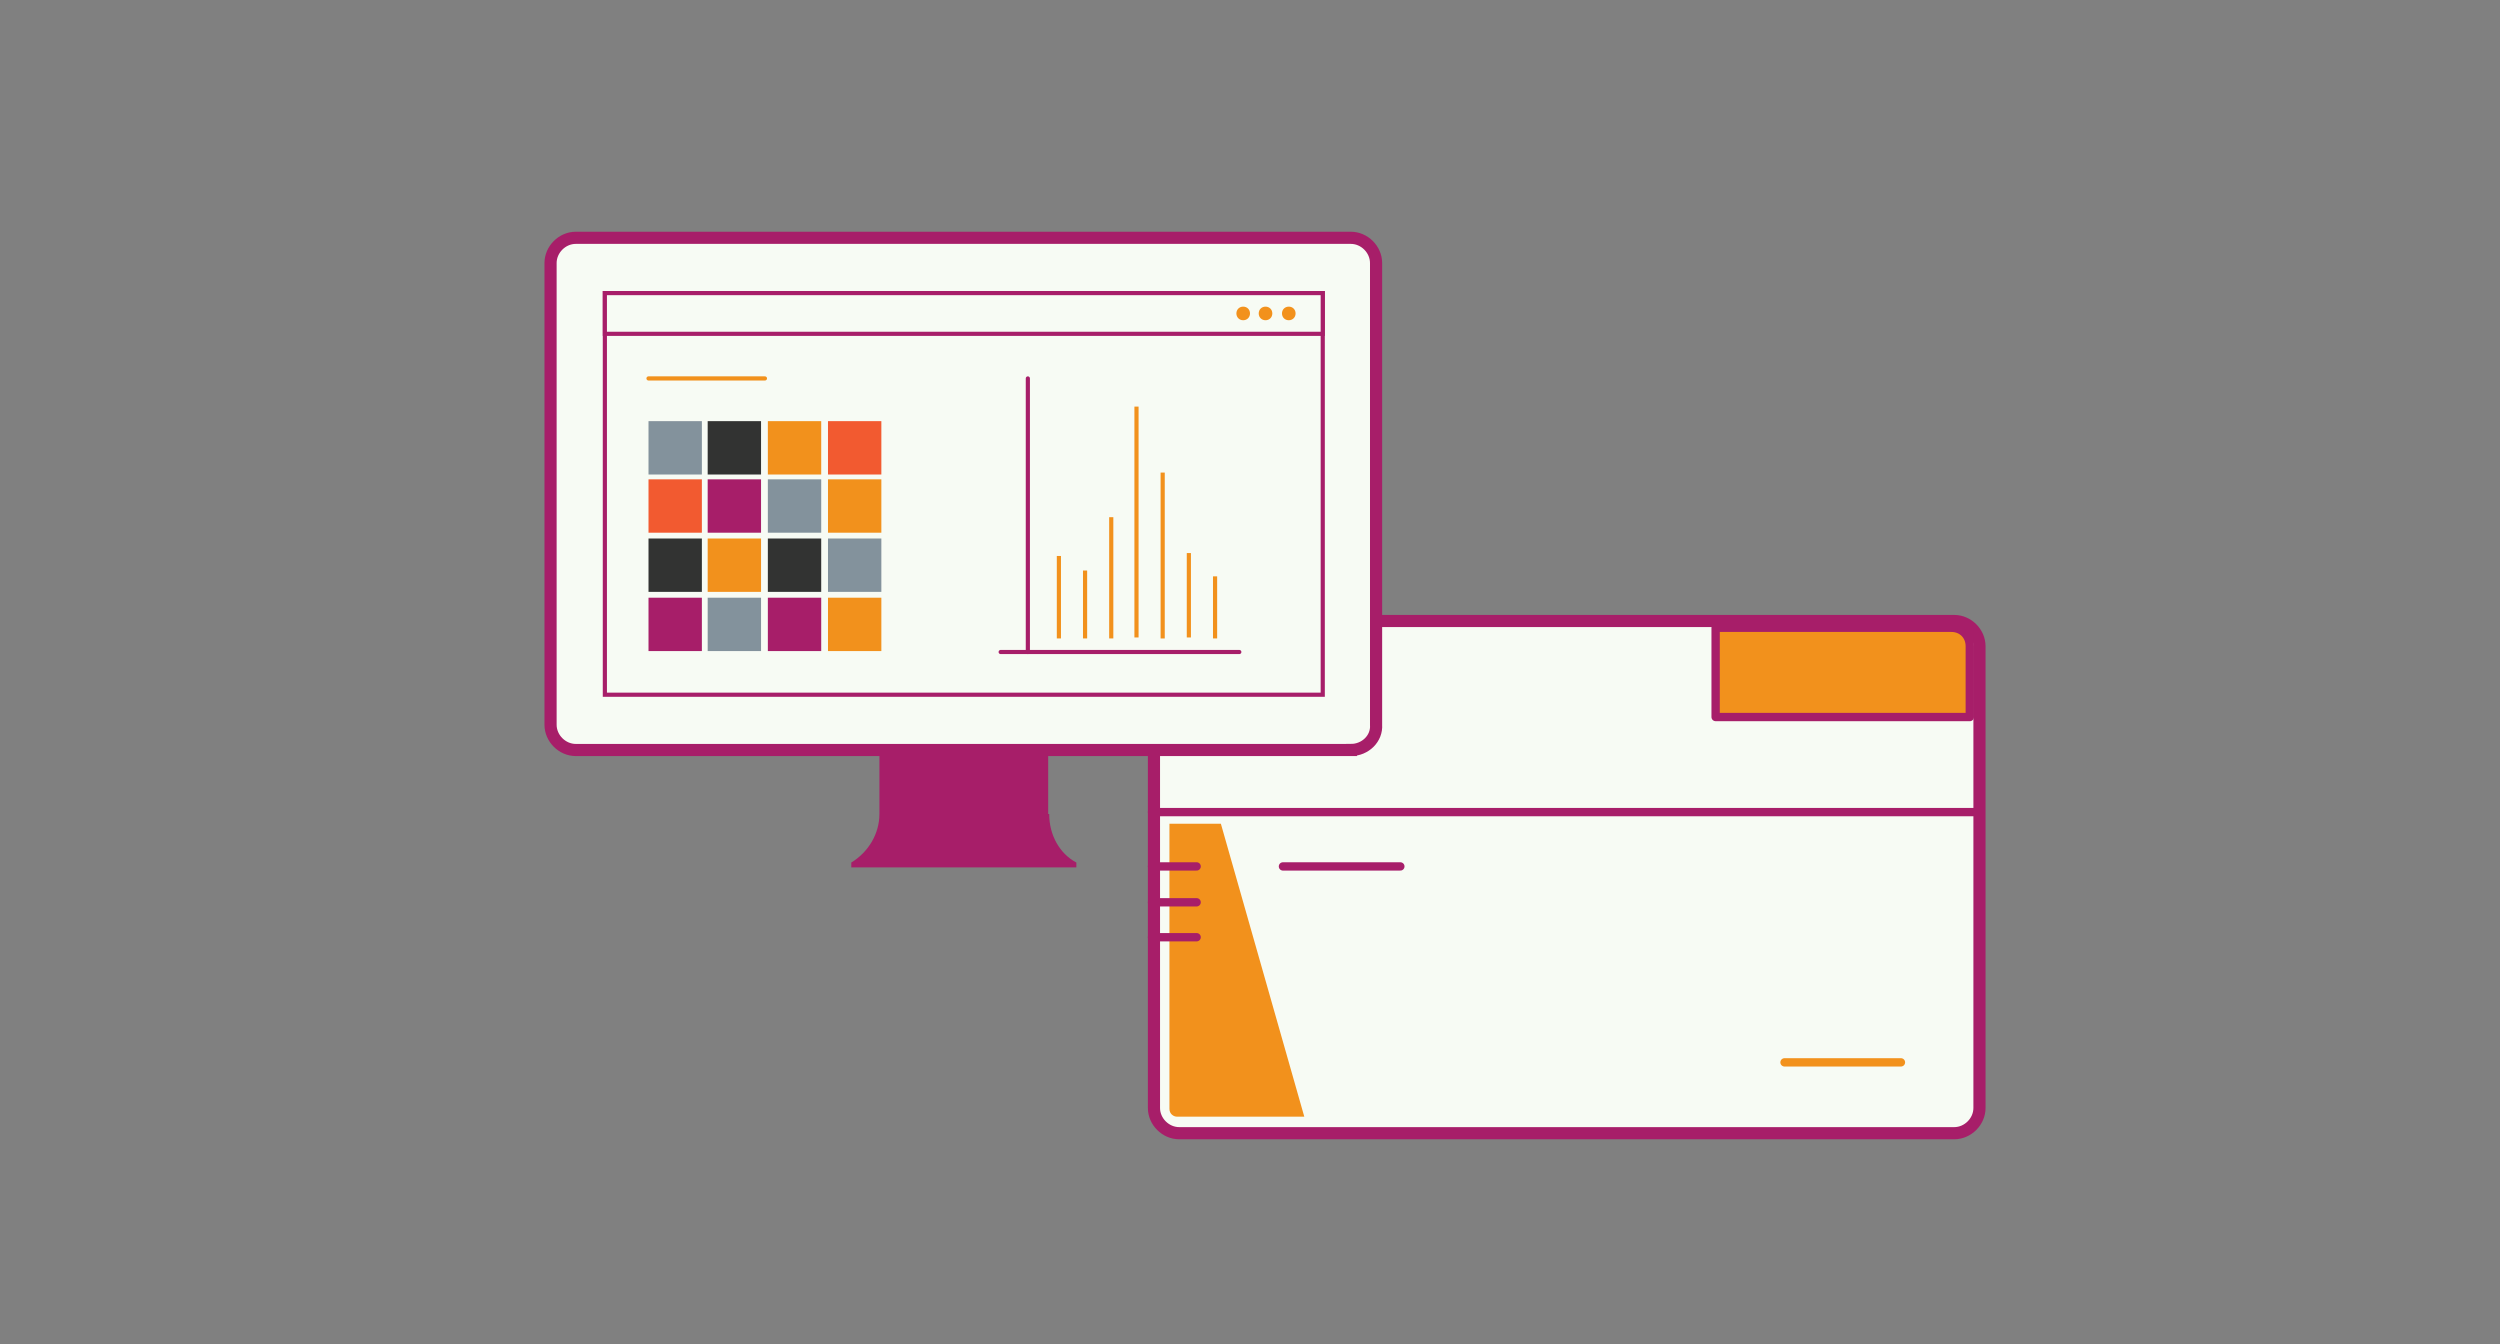 <?xml version="1.0" encoding="UTF-8"?>
<svg id="Layer_1" xmlns="http://www.w3.org/2000/svg" viewBox="0 0 720 387.1">
  <rect x="0" y="0" width="720" height="387.1" fill="#808080" stroke="none"/>
  <defs>
    <style>
      .cls-1, .cls-2, .cls-3, .cls-4, .cls-5, .cls-6, .cls-7 {
        stroke-miterlimit: 10;
      }

      .cls-1, .cls-2, .cls-6 {
        stroke: #f2911c;
      }

      .cls-1, .cls-8, .cls-3 {
        stroke-width: 2.4px;
      }

      .cls-1, .cls-3, .cls-9, .cls-6 {
        stroke-linecap: round;
      }

      .cls-1, .cls-6 {
        fill: #509e2f;
      }

      .cls-10 {
        fill: #a71e69;
      }

      .cls-2, .cls-8, .cls-11 {
        fill: #f2911c;
      }

      .cls-2, .cls-9, .cls-4, .cls-6, .cls-7 {
        stroke-width: 1.2px;
      }

      .cls-8, .cls-3, .cls-9, .cls-4, .cls-5, .cls-7 {
        stroke: #a71e69;
      }

      .cls-8, .cls-9 {
        stroke-linejoin: round;
      }

      .cls-3, .cls-9 {
        fill: #1a5632;
      }

      .cls-12 {
        fill: #323332;
      }

      .cls-4 {
        fill: none;
      }

      .cls-13 {
        fill: #f25a30;
      }

      .cls-5 {
        stroke-width: 3.5px;
      }

      .cls-5, .cls-7 {
        fill: #f7fbf4;
      }

      .cls-14 {
        fill: #83929c;
      }
    </style>
  </defs>
  <g id="Ebene_1">
    <path class="cls-5" d="M562.83,326.36h-223.23c-3.91,0-7.26-3.35-7.26-7.26v-132.99c0-3.91,3.35-7.26,7.26-7.26h223.23c3.91,0,7.26,3.35,7.26,7.26v132.99c0,3.91-3.35,7.26-7.26,7.26Z"/>
    <path class="cls-8" d="M567.3,206.5h-73.2v-25.7h67.89c3.07,0,5.31,2.24,5.31,5.31v20.4Z"/>
    <path class="cls-1" d="M513.94,305.96h33.53"/>
    <path class="cls-3" d="M331.78,233.88h238.04"/>
    <path class="cls-3" d="M369.49,249.53h33.81"/>
    <path class="cls-11" d="M351.61,237.23h-14.81v82.14c0,1.4,1.12,2.24,2.24,2.24h36.6s-24.03-84.38-24.03-84.38Z"/>
    <path class="cls-3" d="M331.78,249.53h12.85"/>
    <path class="cls-3" d="M331.78,259.86h12.85"/>
    <path class="cls-3" d="M331.78,269.92h12.85"/>
    <path class="cls-10" d="M301.88,234.44v-18.72h-48.61v18.72c0,5.59-3.07,10.9-8.1,13.97v1.4h64.82v-1.4c-4.75-2.51-7.82-7.82-7.82-13.97h-.28Z"/>
    <path class="cls-5" d="M389.05,216h-223.23c-3.91,0-7.26-3.35-7.26-7.26V75.75c0-3.91,3.35-7.26,7.26-7.26h223.23c3.91,0,7.26,3.35,7.26,7.26v132.99c.28,3.91-3.07,7.26-7.26,7.26Z"/>
    <path class="cls-4" d="M380.95,84.41h-206.75v115.67h206.75v-115.67Z"/>
    <path class="cls-7" d="M380.95,84.41h-206.75v11.73h206.75v-11.73Z"/>
    <path class="cls-11" d="M358.04,92.23c1.12,0,1.96-.84,1.96-1.96s-.84-1.96-1.96-1.96-1.96.84-1.96,1.96.84,1.96,1.96,1.96Z"/>
    <path class="cls-11" d="M364.47,92.23c1.12,0,1.96-.84,1.96-1.96s-.84-1.96-1.96-1.96-1.96.84-1.96,1.96.84,1.96,1.96,1.96Z"/>
    <path class="cls-11" d="M371.17,92.23c1.12,0,1.96-.84,1.96-1.96s-.84-1.96-1.96-1.96-1.96.84-1.96,1.96.84,1.96,1.96,1.96Z"/>
    <g>
      <path class="cls-9" d="M296.02,108.99v78.79"/>
      <path class="cls-9" d="M288.19,187.78h68.73"/>
      <path class="cls-2" d="M327.31,117.1v66.49"/>
      <path class="cls-2" d="M320.04,148.95v34.92"/>
      <path class="cls-2" d="M342.39,159.28v24.31"/>
      <path class="cls-2" d="M312.5,164.31v19.56"/>
      <path class="cls-2" d="M304.96,160.12v23.75"/>
      <path class="cls-2" d="M334.85,136.1v47.78"/>
      <path class="cls-2" d="M349.94,165.99v17.88"/>
      <path class="cls-6" d="M186.77,108.99h33.53"/>
    </g>
    <path class="cls-14" d="M202.14,121.29h-15.37v15.37h15.37v-15.37Z"/>
    <path class="cls-12" d="M219.18,121.29h-15.37v15.37h15.37v-15.37Z"/>
    <path class="cls-11" d="M236.51,121.29h-15.37v15.37h15.37v-15.37Z"/>
    <path class="cls-13" d="M253.83,121.29h-15.37v15.37h15.37v-15.37Z"/>
    <path class="cls-13" d="M202.14,138.05h-15.37v15.37h15.37v-15.37Z"/>
    <path class="cls-10" d="M219.18,138.05h-15.37v15.37h15.37v-15.37Z"/>
    <path class="cls-14" d="M236.51,138.05h-15.37v15.37h15.37v-15.37Z"/>
    <path class="cls-11" d="M253.83,138.05h-15.37v15.37h15.37v-15.37Z"/>
    <path class="cls-12" d="M202.14,155.09h-15.37v15.37h15.37v-15.37Z"/>
    <path class="cls-11" d="M219.18,155.09h-15.37v15.37h15.37v-15.37Z"/>
    <path class="cls-12" d="M236.51,155.09h-15.37v15.37h15.37v-15.37Z"/>
    <path class="cls-14" d="M253.83,155.09h-15.37v15.37h15.37v-15.37Z"/>
    <path class="cls-10" d="M202.14,172.14h-15.37v15.37h15.37v-15.37Z"/>
    <path class="cls-14" d="M219.18,172.14h-15.37v15.37h15.37v-15.37Z"/>
    <path class="cls-10" d="M236.51,172.14h-15.37v15.37h15.37v-15.37Z"/>
    <path class="cls-11" d="M253.83,172.14h-15.37v15.37h15.37v-15.37Z"/>
  </g>
</svg>